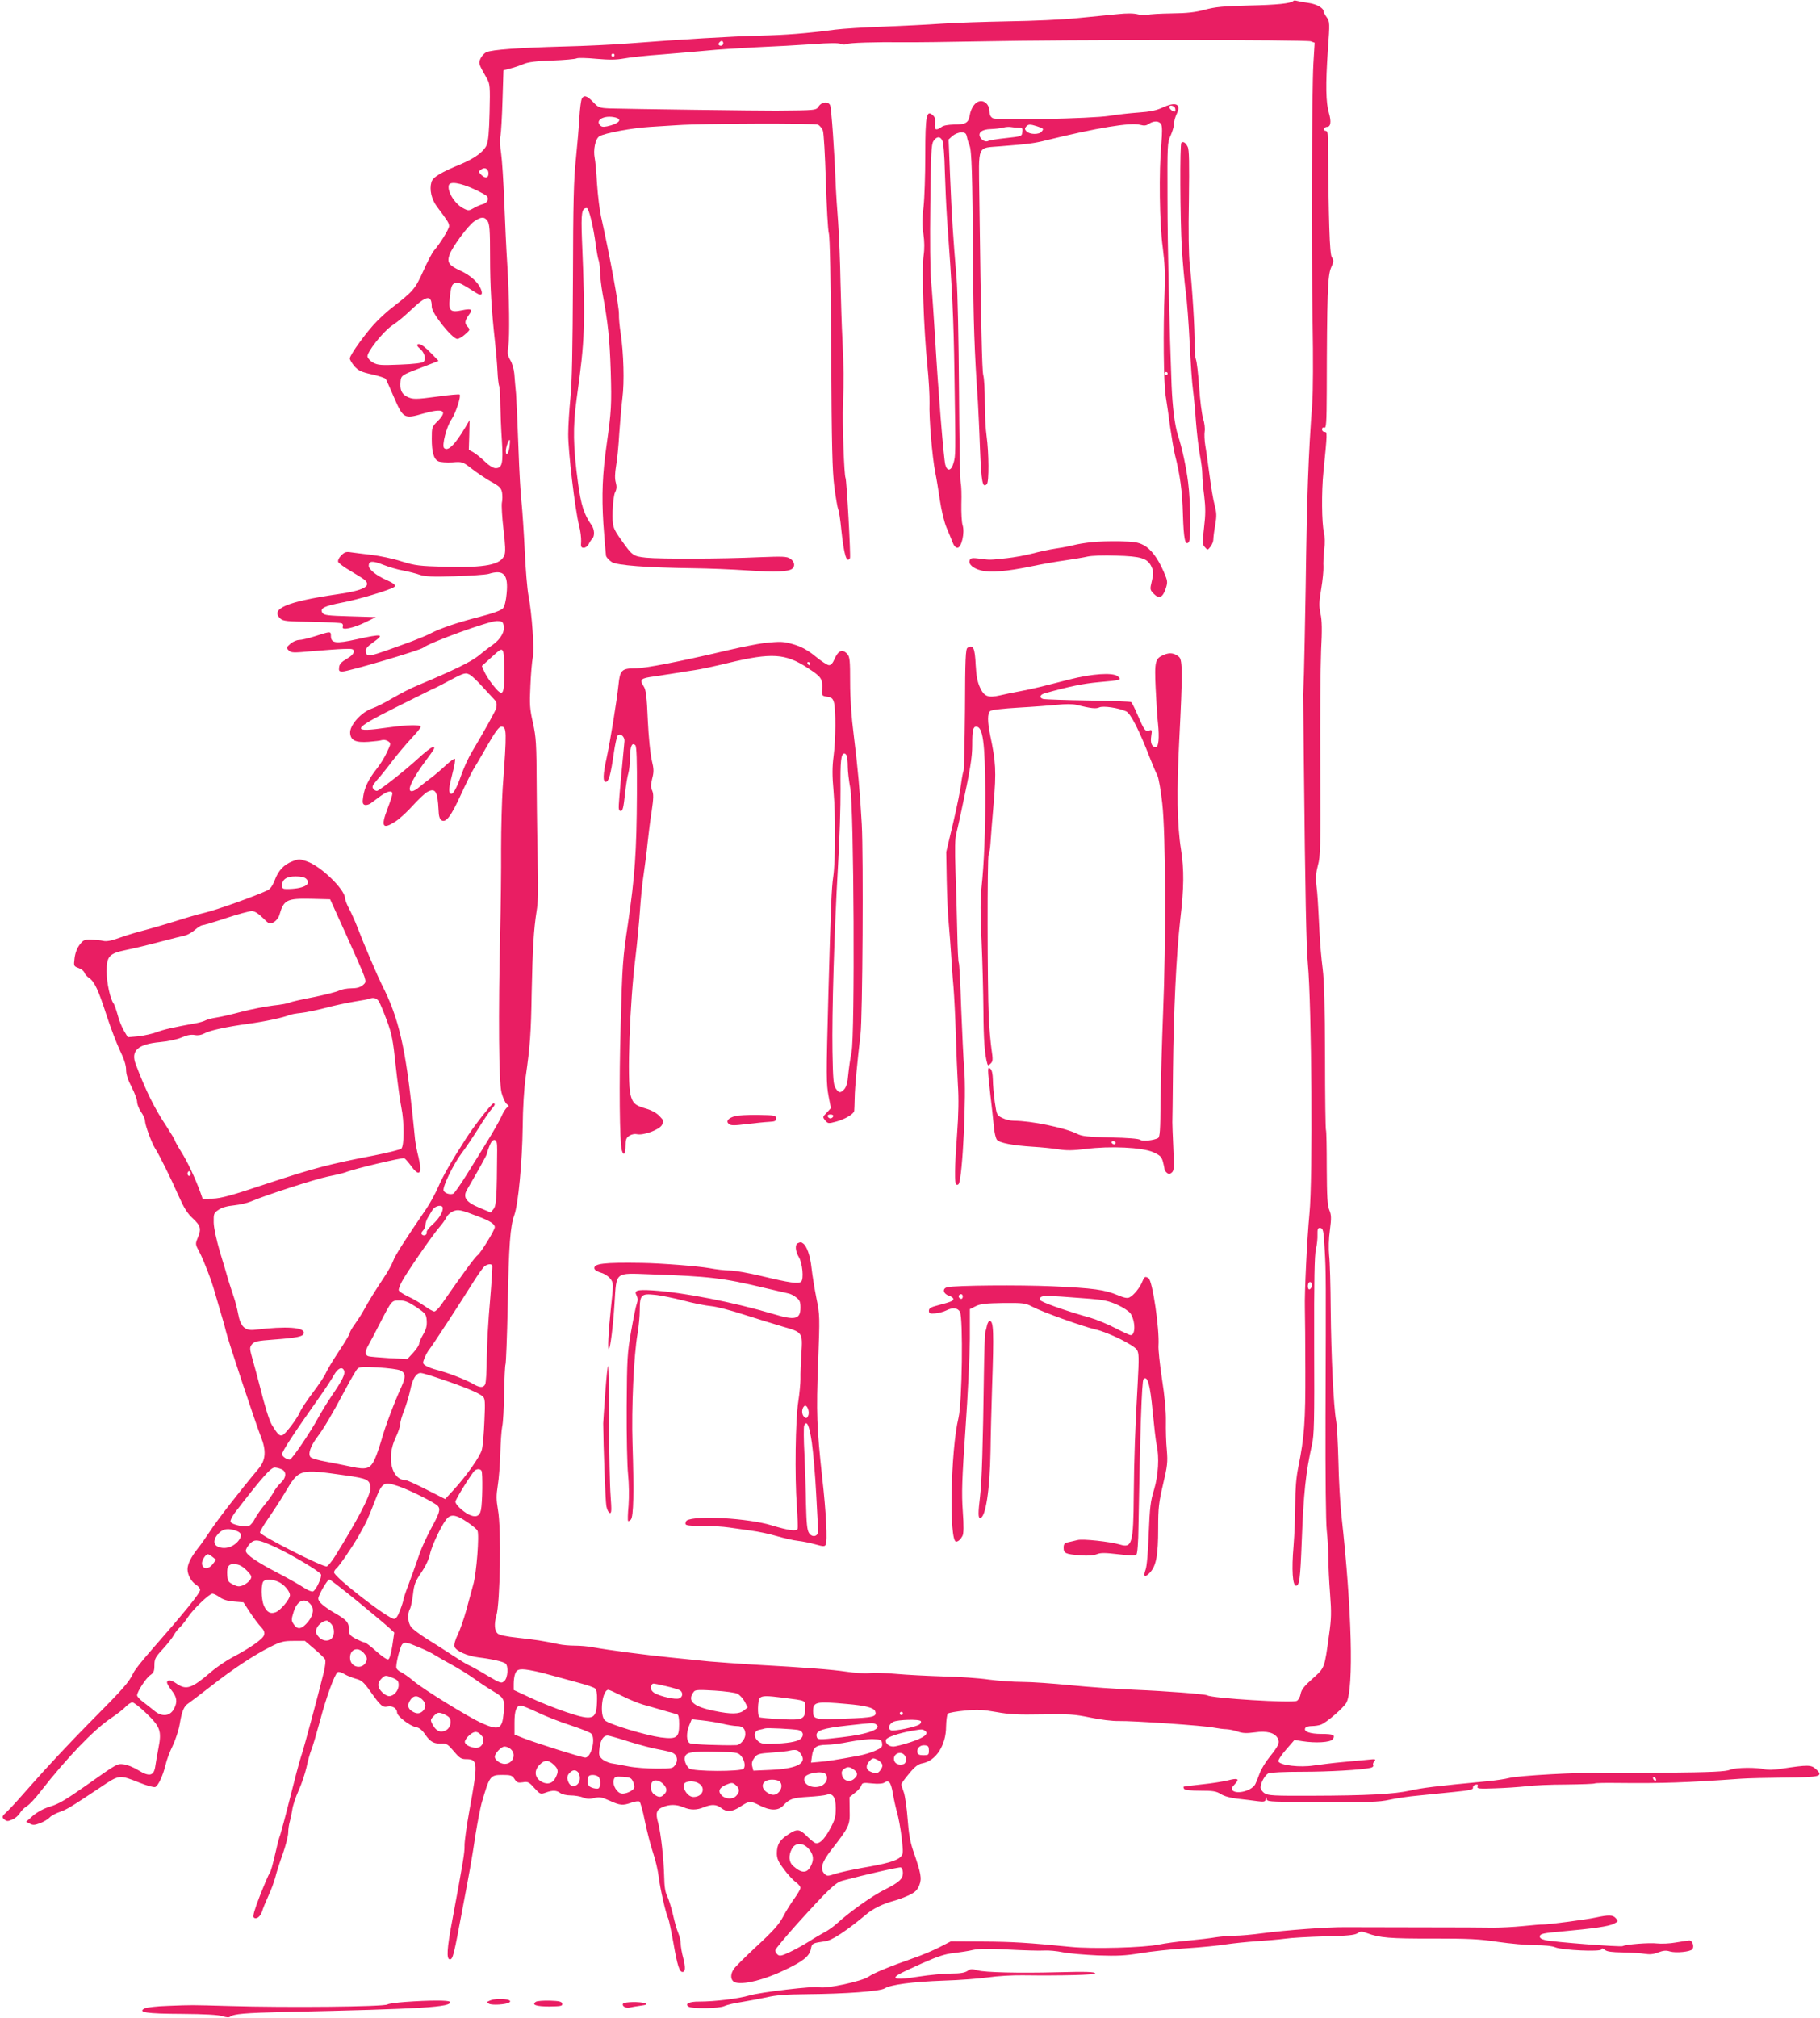 <?xml version="1.0" standalone="no"?>
<!DOCTYPE svg PUBLIC "-//W3C//DTD SVG 20010904//EN"
 "http://www.w3.org/TR/2001/REC-SVG-20010904/DTD/svg10.dtd">
<svg version="1.0" xmlns="http://www.w3.org/2000/svg"
 width="1155pt" height="1280pt" viewBox="0 0 1155 1280"
 preserveAspectRatio="xMidYMid meet">
<g transform="translate(0,1280) scale(0.1,-0.1)"
fill="#e91e63" stroke="none">
<path d="M8208 12794 c-17 -16 -101 -25 -283 -29 -163 -4 -214 -9 -280 -27
-60 -16 -112 -22 -210 -23 -71 -1 -140 -5 -152 -9 -12 -4 -39 -2 -61 3 -26 7
-69 8 -133 1 -52 -5 -166 -16 -254 -25 -88 -9 -284 -18 -435 -20 -151 -3 -342
-9 -425 -15 -82 -6 -249 -14 -370 -19 -121 -4 -258 -13 -305 -19 -182 -24
-312 -34 -475 -38 -174 -4 -509 -24 -830 -49 -99 -8 -288 -17 -420 -20 -286
-8 -452 -20 -488 -36 -14 -6 -31 -25 -38 -41 -13 -31 -13 -31 42 -128 18 -32
20 -50 16 -210 -3 -130 -8 -184 -19 -211 -18 -41 -74 -82 -158 -118 -133 -55
-183 -85 -192 -116 -14 -48 0 -109 35 -156 67 -89 77 -104 77 -123 0 -19 -55
-108 -96 -156 -12 -14 -43 -73 -69 -132 -50 -111 -64 -127 -195 -228 -25 -19
-69 -58 -97 -87 -61 -60 -173 -214 -173 -237 0 -8 13 -30 29 -49 25 -28 43
-37 111 -52 45 -10 84 -23 88 -29 4 -6 27 -58 52 -116 59 -136 65 -139 188
-103 127 36 157 18 87 -51 -34 -34 -35 -38 -35 -109 0 -88 13 -131 43 -144 12
-5 51 -8 87 -6 64 5 66 4 123 -40 32 -25 87 -62 122 -82 55 -30 65 -40 71 -69
3 -19 3 -48 -1 -65 -3 -17 1 -92 10 -168 12 -100 14 -146 6 -165 -23 -61 -120
-80 -372 -74 -169 5 -192 7 -282 35 -53 17 -139 35 -190 41 -50 6 -109 13
-129 16 -30 5 -41 2 -62 -19 -16 -16 -23 -32 -20 -42 4 -8 38 -34 78 -57 39
-23 79 -48 89 -56 47 -41 -4 -68 -172 -92 -322 -47 -429 -93 -361 -155 16 -15
44 -18 199 -20 99 -2 185 -6 191 -10 6 -4 9 -14 5 -22 -9 -24 68 -8 145 30
l65 32 -164 5 c-141 4 -165 7 -175 22 -18 29 10 43 129 66 96 18 293 77 325
97 16 10 3 23 -47 45 -65 29 -113 67 -113 91 0 31 24 33 92 6 35 -14 92 -31
128 -37 36 -7 83 -19 105 -27 32 -11 79 -13 220 -9 99 3 196 10 215 15 97 30
127 -3 115 -125 -4 -46 -13 -81 -23 -93 -11 -13 -63 -32 -152 -55 -137 -35
-243 -71 -309 -105 -20 -11 -72 -32 -116 -49 -287 -105 -287 -105 -293 -65 -3
17 8 30 42 55 80 56 65 59 -102 22 -130 -29 -162 -25 -162 21 0 31 -1 31 -97
0 -43 -14 -90 -25 -105 -25 -15 0 -40 -11 -55 -24 -26 -23 -27 -26 -11 -42 16
-16 28 -16 150 -5 73 6 162 13 198 14 58 2 65 0 65 -17 0 -13 -16 -29 -45 -46
-33 -19 -46 -33 -48 -53 -3 -23 0 -27 22 -27 36 0 491 134 512 151 41 33 415
169 466 169 32 0 39 -4 44 -26 10 -38 -18 -88 -68 -124 -24 -16 -66 -49 -94
-72 -47 -37 -154 -90 -379 -184 -45 -18 -118 -56 -164 -83 -45 -27 -104 -57
-131 -66 -68 -23 -143 -108 -138 -157 4 -46 36 -60 118 -54 36 3 74 7 85 11
11 3 28 0 39 -8 18 -13 17 -15 -9 -70 -14 -32 -44 -79 -65 -105 -51 -65 -77
-118 -85 -175 -6 -38 -4 -48 9 -53 9 -3 26 1 39 10 12 9 40 30 62 46 44 32 75
38 75 15 0 -9 -14 -52 -31 -96 -44 -115 -31 -134 54 -78 26 17 75 63 109 101
35 38 75 76 90 84 51 27 65 5 71 -115 1 -38 7 -57 19 -65 28 -17 60 25 123
163 31 68 67 140 79 160 13 20 53 89 90 154 49 85 73 117 87 117 35 0 36 -24
9 -390 -5 -80 -10 -253 -10 -385 1 -132 -2 -370 -6 -530 -12 -527 -9 -952 9
-1018 9 -32 23 -64 33 -71 15 -12 15 -14 2 -22 -8 -5 -25 -30 -36 -57 -12 -26
-50 -93 -85 -150 -34 -56 -95 -154 -135 -218 -40 -64 -78 -119 -86 -122 -21
-8 -54 3 -61 20 -8 23 62 167 115 238 26 33 72 103 105 155 32 52 69 106 82
121 24 27 29 39 14 39 -11 0 -126 -147 -174 -223 -92 -143 -147 -239 -176
-307 -18 -41 -51 -102 -74 -136 -137 -200 -200 -299 -212 -333 -7 -21 -33 -67
-57 -103 -59 -89 -98 -152 -128 -207 -14 -26 -40 -66 -57 -90 -18 -24 -33 -50
-33 -57 0 -7 -31 -59 -69 -116 -38 -57 -75 -119 -83 -138 -8 -19 -45 -75 -83
-125 -37 -49 -74 -104 -81 -122 -19 -44 -92 -140 -112 -148 -18 -7 -32 8 -67
66 -18 32 -44 115 -80 259 -9 36 -27 102 -40 148 -22 78 -22 83 -6 104 16 18
33 22 142 30 146 11 183 19 187 40 7 38 -110 46 -310 22 -63 -8 -92 19 -107
102 -6 32 -18 79 -27 104 -8 25 -24 72 -34 105 -9 33 -34 116 -55 185 -22 76
-38 148 -39 184 -1 57 1 61 31 81 20 14 54 24 97 28 37 4 86 15 109 25 87 38
405 141 487 158 46 9 96 21 110 26 59 24 365 96 376 90 7 -4 26 -26 43 -49 53
-73 72 -50 47 55 -10 37 -19 88 -22 112 -2 25 -9 86 -14 137 -46 447 -90 637
-196 844 -26 52 -112 251 -159 374 -13 33 -35 82 -49 109 -15 27 -26 57 -26
66 0 56 -154 206 -244 236 -43 15 -51 15 -90 0 -55 -21 -90 -59 -113 -121 -12
-31 -27 -54 -43 -62 -69 -34 -323 -125 -399 -143 -47 -11 -133 -36 -191 -55
-58 -18 -143 -43 -188 -55 -46 -11 -118 -33 -160 -48 -54 -20 -86 -26 -107
-21 -16 4 -51 7 -77 8 -42 1 -50 -2 -73 -33 -16 -21 -28 -52 -32 -85 -6 -50
-5 -51 25 -62 17 -6 34 -19 37 -29 3 -10 17 -25 30 -34 34 -23 59 -75 111
-237 25 -77 63 -176 84 -221 27 -56 40 -95 40 -124 0 -29 11 -64 35 -110 19
-37 35 -79 35 -94 0 -15 11 -44 25 -64 14 -20 25 -45 25 -56 0 -26 43 -143 64
-175 26 -40 100 -189 149 -301 35 -78 55 -111 91 -144 50 -47 55 -66 30 -125
-15 -37 -15 -39 12 -89 28 -54 78 -184 96 -251 6 -22 23 -80 38 -130 15 -49
31 -106 35 -125 10 -48 187 -579 220 -663 36 -89 32 -150 -14 -204 -124 -148
-262 -326 -309 -398 -25 -38 -60 -88 -78 -110 -41 -52 -64 -98 -64 -130 0 -36
24 -79 54 -99 15 -9 26 -23 26 -32 0 -21 -97 -140 -316 -390 -50 -57 -99 -118
-107 -136 -31 -63 -57 -93 -279 -317 -123 -124 -281 -294 -353 -376 -72 -82
-147 -166 -168 -185 -36 -34 -37 -37 -20 -52 16 -13 22 -14 51 -1 18 7 40 26
49 42 9 15 29 35 44 43 15 9 55 51 88 95 165 211 334 388 444 462 40 27 83 60
96 75 14 14 32 26 41 26 9 0 48 -30 86 -67 91 -87 101 -114 80 -220 -8 -43
-18 -97 -21 -121 -9 -59 -38 -65 -108 -22 -29 18 -70 35 -92 37 -42 5 -40 6
-230 -128 -138 -97 -181 -123 -238 -140 -39 -12 -78 -33 -107 -57 l-44 -39 23
-12 c19 -11 31 -10 66 3 23 9 50 25 60 36 10 11 38 26 64 35 46 16 67 29 261
158 118 79 116 79 247 27 44 -18 89 -30 98 -27 19 8 49 72 66 142 6 28 26 82
45 120 18 39 38 99 44 135 14 85 27 116 57 135 13 9 75 56 138 105 140 110
275 199 378 251 69 35 87 39 150 39 l72 0 60 -51 c33 -28 64 -58 68 -66 5 -8
1 -42 -8 -81 -40 -161 -126 -482 -145 -537 -11 -33 -42 -151 -70 -263 -28
-112 -56 -215 -61 -230 -6 -15 -17 -54 -24 -87 -27 -116 -36 -149 -45 -160 -5
-6 -32 -69 -60 -140 -35 -89 -47 -132 -40 -139 16 -16 43 5 54 40 4 16 22 58
38 94 17 36 37 90 45 120 7 30 29 98 48 150 18 52 34 113 34 134 0 22 5 53 10
70 5 17 12 51 16 76 3 24 21 79 40 121 19 41 41 108 50 147 8 40 22 89 30 109
9 21 33 103 55 183 40 153 94 300 113 312 6 4 25 -1 42 -12 16 -10 49 -23 73
-30 36 -9 50 -21 90 -77 68 -96 79 -106 113 -99 30 6 59 -13 59 -39 0 -22 80
-84 117 -91 25 -5 41 -18 63 -50 32 -46 56 -58 106 -55 27 1 38 -6 74 -49 37
-44 47 -50 80 -50 73 0 74 -24 19 -325 -18 -99 -32 -200 -31 -225 1 -42 -8
-96 -78 -473 -34 -179 -38 -247 -15 -247 19 0 25 25 80 320 53 280 56 296 84
480 12 74 29 160 37 190 51 175 54 180 134 180 51 0 60 -3 75 -26 15 -23 22
-25 52 -21 33 6 40 2 74 -36 37 -40 39 -41 72 -29 44 16 69 15 93 -3 10 -8 40
-15 65 -15 26 0 61 -6 79 -13 24 -10 41 -11 70 -4 33 9 46 7 98 -16 68 -31 84
-32 139 -13 22 8 45 11 51 7 6 -3 22 -60 35 -127 14 -66 37 -156 52 -200 15
-43 30 -110 35 -149 9 -75 46 -239 61 -266 4 -9 19 -80 33 -157 24 -140 38
-182 57 -182 19 0 20 28 5 88 -9 33 -16 74 -16 91 0 18 -7 48 -16 69 -9 20
-24 74 -34 119 -11 45 -27 97 -36 115 -12 23 -18 60 -19 123 -3 115 -21 276
-38 340 -18 63 -12 84 29 101 43 18 86 18 131 -1 45 -19 84 -19 130 0 48 20
80 19 110 -5 36 -28 70 -25 123 10 55 36 62 37 124 5 66 -33 115 -33 147 1 39
42 59 49 159 55 52 3 104 9 115 13 39 14 59 -15 59 -85 0 -54 -6 -75 -34 -127
-39 -74 -74 -106 -100 -92 -9 5 -33 25 -53 45 -43 43 -61 44 -117 6 -53 -35
-69 -63 -70 -117 0 -34 8 -53 44 -101 24 -33 58 -70 75 -82 17 -12 31 -29 31
-37 0 -8 -17 -38 -38 -67 -21 -29 -54 -81 -72 -116 -26 -49 -62 -90 -164 -184
-72 -67 -139 -133 -148 -147 -21 -29 -23 -61 -6 -78 32 -32 178 -1 323 68 121
57 162 89 171 136 7 36 9 37 92 49 42 5 133 65 259 170 44 37 105 67 175 86
24 6 66 22 95 35 41 20 54 32 67 64 17 43 12 73 -39 220 -19 55 -28 109 -35
200 -5 69 -16 145 -24 169 -9 24 -16 47 -16 52 0 4 22 35 49 67 38 46 58 61
86 66 85 16 149 115 149 233 1 39 6 76 11 82 6 5 54 14 108 19 81 8 114 6 199
-9 83 -15 138 -18 292 -15 171 3 203 1 305 -20 66 -14 141 -23 180 -22 87 2
542 -29 604 -42 27 -5 63 -10 80 -10 18 -1 50 -7 72 -15 31 -11 55 -12 108 -5
76 11 127 -2 146 -38 14 -27 6 -46 -51 -117 -27 -33 -55 -80 -64 -105 -9 -25
-21 -55 -27 -67 -19 -42 -117 -69 -145 -41 -9 9 -6 18 14 39 33 35 20 41 -45
24 -29 -7 -103 -19 -164 -25 -62 -7 -114 -13 -116 -15 -1 -2 0 -8 4 -14 4 -7
45 -11 102 -11 80 0 101 -3 130 -21 22 -14 62 -25 106 -30 40 -4 95 -11 124
-15 45 -6 52 -4 56 12 4 17 5 17 6 1 1 -16 19 -17 214 -18 448 -3 494 -2 568
14 41 9 121 21 179 26 58 6 160 16 228 23 100 10 122 15 120 27 -2 8 6 17 16
19 14 3 17 0 13 -12 -5 -13 8 -15 111 -11 64 2 153 8 197 13 44 6 158 11 254
11 96 1 178 4 182 7 5 3 71 4 146 3 284 -3 432 2 783 27 41 3 166 6 277 7 227
2 247 8 198 53 -31 29 -50 29 -222 3 -39 -7 -84 -8 -100 -4 -51 14 -186 13
-223 -2 -28 -12 -116 -16 -415 -19 -209 -3 -398 -4 -420 -2 -105 6 -514 -16
-570 -32 -22 -6 -83 -15 -135 -20 -338 -32 -414 -42 -490 -59 -104 -23 -271
-32 -627 -33 -238 -1 -276 1 -298 16 -14 9 -25 26 -25 37 0 28 27 77 49 89 12
6 100 10 213 10 175 0 377 12 436 25 13 3 20 10 17 16 -4 5 -1 17 7 26 12 14
7 15 -47 9 -33 -3 -105 -10 -160 -15 -55 -5 -134 -15 -177 -21 -87 -14 -215 1
-225 26 -3 7 19 41 49 75 l53 61 50 -8 c84 -13 178 -8 192 12 20 27 6 34 -71
34 -74 0 -116 16 -102 38 4 7 22 12 41 12 19 0 45 4 58 9 37 14 145 108 162
140 47 91 34 593 -31 1179 -9 79 -18 237 -20 350 -3 114 -9 232 -15 262 -16
90 -31 406 -34 700 -1 151 -5 307 -10 346 -4 43 -3 105 5 161 10 77 9 96 -4
127 -12 29 -15 84 -16 267 0 127 -2 235 -5 240 -3 4 -6 212 -6 461 -1 329 -5
483 -15 563 -8 61 -17 164 -20 230 -10 198 -12 237 -20 302 -5 46 -2 79 10
124 16 55 17 117 15 622 -2 309 1 642 5 739 7 131 6 192 -4 236 -10 50 -9 74
5 157 9 54 15 117 14 139 -2 23 1 71 5 109 5 41 4 83 -2 110 -14 56 -16 258
-3 384 25 251 25 253 7 253 -9 0 -16 7 -16 16 0 10 6 14 14 11 13 -5 15 28 16
231 1 611 6 735 27 783 18 40 18 47 5 67 -14 21 -20 224 -25 755 0 34 -4 47
-14 47 -8 0 -13 6 -10 13 2 6 10 12 18 12 24 0 29 32 13 87 -20 67 -22 179 -7
401 13 173 12 180 -7 207 -11 15 -20 32 -20 37 0 22 -44 47 -94 54 -30 4 -63
10 -73 13 -11 3 -22 4 -25 0z m111 -256 l24 -9 -8 -132 c-10 -177 -13 -1168
-5 -1647 4 -212 3 -439 -2 -505 -25 -335 -34 -586 -42 -1175 -4 -234 -9 -479
-11 -545 -3 -66 -5 -124 -5 -130 0 -5 2 -219 5 -475 8 -775 15 -1130 25 -1235
24 -259 32 -1370 10 -1585 -15 -156 -32 -503 -29 -600 1 -47 3 -224 3 -395 1
-319 -6 -421 -45 -614 -13 -64 -19 -137 -19 -230 0 -74 -5 -196 -11 -271 -13
-147 -6 -250 16 -250 21 0 27 43 36 280 12 309 25 435 65 615 14 59 16 154 14
630 -1 409 2 574 11 610 7 28 11 69 10 93 -1 31 2 42 13 42 24 0 26 -12 33
-142 8 -137 8 -166 5 -1058 -1 -377 2 -670 8 -720 5 -47 10 -125 10 -174 0
-50 5 -152 11 -228 9 -117 8 -157 -6 -256 -30 -219 -27 -211 -105 -281 -53
-47 -71 -70 -76 -97 -3 -19 -14 -39 -24 -44 -29 -15 -539 16 -569 35 -14 8
-261 27 -455 35 -116 5 -301 18 -411 29 -110 11 -248 21 -306 21 -58 0 -155 7
-214 15 -60 9 -191 18 -290 20 -99 3 -234 10 -299 16 -66 6 -142 9 -170 5 -27
-3 -93 1 -145 9 -95 14 -251 26 -591 45 -96 6 -222 15 -280 20 -58 6 -168 17
-245 25 -143 14 -397 47 -494 65 -30 6 -81 10 -113 10 -33 0 -78 4 -101 9 -91
20 -157 30 -262 41 -73 8 -116 17 -127 27 -20 18 -23 61 -8 113 24 81 32 556
10 672 -11 65 -11 91 -1 155 7 43 14 134 16 203 2 69 7 145 12 170 6 25 11
122 12 215 2 94 6 174 9 180 3 5 10 174 14 375 7 384 16 501 42 572 25 69 50
337 53 556 1 123 9 250 19 320 28 197 34 278 38 532 6 283 13 402 31 518 10
57 12 140 8 275 -2 105 -6 334 -7 507 -1 286 -4 324 -24 415 -20 87 -22 117
-16 235 3 74 10 154 15 178 11 50 -5 277 -27 392 -8 41 -19 172 -24 290 -6
118 -15 253 -20 300 -6 47 -15 204 -20 350 -5 146 -12 299 -15 340 -4 41 -9
98 -11 127 -2 28 -13 67 -25 87 -18 31 -20 45 -13 89 9 65 6 312 -7 522 -6 88
-14 266 -19 395 -5 129 -14 268 -20 308 -7 41 -9 90 -4 110 4 21 10 122 13
226 l6 190 45 12 c25 6 62 19 83 28 28 12 80 19 180 22 78 3 148 9 157 14 8 4
64 3 124 -3 82 -7 126 -7 175 2 36 7 147 19 246 26 99 8 225 19 280 24 55 6
195 15 310 21 116 5 279 14 364 20 101 8 162 8 176 2 12 -6 28 -6 36 -2 15 9
182 14 369 12 63 -1 288 2 500 6 516 11 2049 11 2079 0z m-3729 -13 c0 -8 -7
-15 -15 -15 -16 0 -20 12 -8 23 11 12 23 8 23 -8z m-690 -75 c0 -5 -4 -10 -10
-10 -5 0 -10 5 -10 10 0 6 5 10 10 10 6 0 10 -4 10 -10z m-800 -751 c0 -29
-20 -33 -44 -10 -21 22 -21 22 -2 36 23 17 46 4 46 -26z m-91 -99 c39 -18 76
-38 81 -45 16 -19 1 -44 -29 -51 -14 -4 -40 -15 -56 -25 -28 -16 -33 -17 -62
-2 -53 25 -105 105 -95 147 6 27 71 17 161 -24z m85 -202 c13 -19 16 -58 16
-223 0 -194 9 -344 32 -550 6 -55 13 -136 15 -180 2 -44 7 -87 11 -95 3 -8 7
-60 7 -115 1 -55 5 -159 10 -231 9 -145 2 -174 -40 -174 -15 0 -41 16 -67 41
-24 23 -56 49 -73 59 l-30 17 3 94 2 94 -27 -46 c-67 -112 -111 -155 -135
-131 -15 15 16 137 47 181 27 40 62 147 52 158 -4 3 -64 -2 -134 -12 -149 -20
-164 -20 -203 0 -32 17 -43 44 -38 96 3 36 9 40 113 80 33 12 75 29 94 36 l34
14 -44 45 c-50 51 -75 68 -90 59 -5 -4 1 -15 15 -26 29 -23 42 -67 24 -84 -8
-8 -63 -15 -149 -18 -119 -5 -140 -4 -170 12 -19 10 -35 28 -37 39 -4 27 94
152 151 193 57 40 72 53 145 121 82 75 112 76 112 1 0 -40 130 -203 162 -203
10 0 32 13 50 29 32 29 33 29 14 50 -20 22 -17 37 16 83 18 26 5 31 -48 20
-76 -16 -88 -5 -80 74 8 79 13 92 37 99 18 6 33 -1 134 -65 31 -19 41 -8 26
28 -18 43 -69 88 -134 117 -68 32 -81 50 -65 97 16 49 118 187 158 214 43 30
65 30 84 2z m139 -1436 c-6 -42 -23 -59 -23 -23 0 23 19 76 25 70 2 -3 1 -23
-2 -47z m-39 -1298 c3 -9 6 -69 6 -134 0 -144 -9 -154 -71 -77 -23 29 -48 68
-56 87 l-15 35 57 52 c63 58 70 61 79 37z m-208 -147 c11 -7 47 -41 79 -77 33
-36 65 -71 72 -78 14 -14 17 -27 13 -52 -2 -14 -75 -146 -157 -283 -20 -33
-48 -95 -64 -139 -31 -90 -55 -132 -69 -123 -15 9 -12 39 12 131 12 46 19 87
15 90 -4 4 -30 -15 -59 -42 -29 -27 -71 -63 -93 -79 -22 -16 -55 -42 -73 -57
-36 -31 -62 -36 -62 -13 0 25 39 94 95 170 68 92 69 95 51 95 -8 0 -51 -33
-95 -74 -77 -71 -232 -193 -257 -203 -6 -2 -17 3 -24 12 -11 13 -7 22 24 58
21 23 65 78 98 122 34 44 88 108 120 142 32 34 58 66 58 72 0 15 -84 13 -205
-4 -242 -35 -235 -14 40 124 116 58 222 111 235 117 14 5 65 31 113 57 96 51
102 52 133 34z m-1042 -1293 c36 -35 -20 -64 -125 -64 -23 0 -29 4 -29 22 0
39 28 58 86 58 34 0 58 -5 68 -16z m253 -354 c56 -124 108 -242 115 -264 11
-36 10 -40 -11 -57 -16 -13 -39 -19 -73 -19 -27 0 -62 -7 -78 -15 -16 -8 -88
-26 -161 -41 -73 -14 -141 -29 -150 -34 -9 -5 -56 -14 -105 -19 -49 -6 -138
-23 -199 -39 -60 -16 -132 -33 -160 -37 -27 -4 -59 -12 -70 -18 -11 -6 -38
-14 -60 -18 -149 -27 -206 -40 -250 -57 -27 -10 -80 -22 -117 -26 l-67 -6 -25
42 c-14 24 -32 69 -40 102 -9 32 -20 63 -25 70 -21 25 -45 135 -44 204 0 97
15 113 126 136 45 9 141 32 212 51 72 19 143 37 159 40 17 4 45 20 63 36 19
16 39 29 46 29 7 0 75 20 150 45 76 25 150 45 165 45 17 0 40 -14 69 -42 42
-42 44 -42 71 -28 15 9 31 29 35 45 28 97 46 106 202 103 l120 -3 102 -225z
m207 -422 c8 -13 31 -68 51 -122 32 -87 39 -124 56 -285 11 -102 27 -222 36
-266 19 -90 19 -243 0 -262 -7 -6 -84 -26 -172 -43 -282 -54 -384 -81 -675
-177 -232 -78 -297 -95 -349 -97 l-65 -1 -14 40 c-34 93 -84 199 -122 258 -22
35 -40 68 -40 72 0 4 -24 44 -53 89 -77 115 -132 227 -195 393 -34 87 12 129
154 142 54 5 109 17 138 30 34 15 59 19 82 15 21 -4 42 0 61 10 33 19 141 42
278 61 99 13 222 39 260 55 11 5 45 11 76 14 30 3 100 18 155 32 54 15 137 32
183 40 46 7 88 15 95 18 25 10 46 5 60 -16z m751 -946 c-2 -299 -5 -350 -23
-372 l-18 -22 -69 29 c-88 36 -110 67 -81 116 71 122 126 221 126 228 0 5 7
27 16 49 11 28 22 40 33 38 13 -3 16 -16 16 -66z m-1945 -147 c0 -8 -4 -15
-10 -15 -5 0 -10 7 -10 15 0 8 5 15 10 15 6 0 10 -7 10 -15z m1600 -220 c0
-28 -28 -71 -67 -105 -21 -19 -37 -39 -35 -46 4 -17 -17 -29 -30 -16 -6 6 -4
15 6 25 9 9 16 25 16 37 0 11 7 32 15 45 8 14 22 36 30 50 18 28 65 35 65 10z
m224 -52 c75 -28 106 -48 106 -68 0 -19 -89 -163 -109 -178 -16 -10 -101 -127
-228 -310 -18 -26 -39 -47 -47 -47 -7 0 -36 16 -62 35 -27 19 -75 47 -106 61
-32 15 -58 33 -58 41 0 7 9 31 20 52 26 51 195 296 237 344 19 21 39 50 46 64
6 14 25 31 41 38 33 14 49 11 160 -32z m90 -311 c2 -4 -4 -104 -14 -222 -11
-118 -20 -282 -21 -365 0 -82 -5 -157 -10 -167 -13 -24 -34 -23 -83 6 -46 26
-158 69 -226 86 -25 6 -55 18 -68 26 -21 14 -21 16 -7 51 9 21 22 44 30 53 15
17 197 296 282 432 30 48 62 92 71 97 21 13 39 14 46 3z m5200 -135 c-3 -9
-10 -17 -15 -17 -11 0 -12 34 -2 44 11 11 24 -9 17 -27z m-5682 -129 c59 -41
63 -45 66 -86 2 -32 -3 -54 -22 -87 -14 -24 -26 -51 -26 -59 0 -9 -17 -35 -37
-57 l-38 -41 -115 6 c-63 4 -123 9 -132 12 -23 7 -23 31 2 74 11 19 43 80 71
135 76 147 74 145 124 145 34 0 57 -9 107 -42z m-102 -402 c35 -16 36 -40 7
-105 -44 -96 -104 -255 -125 -332 -12 -41 -30 -96 -42 -122 -29 -65 -52 -73
-150 -52 -41 9 -113 23 -160 32 -47 8 -91 21 -98 28 -20 18 -2 71 42 129 41
55 87 131 177 300 35 66 70 126 78 133 12 12 36 13 130 8 64 -4 127 -12 141
-19z m-356 -2 c8 -21 -12 -61 -79 -159 -30 -44 -68 -107 -86 -140 -45 -84
-167 -265 -180 -265 -20 0 -49 21 -49 34 0 19 72 129 246 375 33 47 71 105 84
129 24 43 53 55 64 26z m616 -53 c141 -47 239 -88 263 -109 15 -14 17 -30 11
-156 -3 -78 -10 -160 -16 -182 -10 -43 -99 -169 -185 -262 l-48 -52 -118 60
c-65 33 -124 60 -132 60 -90 0 -124 143 -65 268 17 35 30 75 30 89 0 13 11 52
25 86 13 34 31 93 39 130 14 70 37 107 66 107 9 0 67 -17 130 -39z m-1016
-571 c36 -13 35 -53 -3 -88 -16 -15 -36 -41 -44 -57 -8 -17 -34 -53 -57 -80
-23 -28 -50 -67 -61 -87 -10 -21 -27 -42 -37 -47 -23 -12 -111 6 -119 25 -3 8
10 34 28 58 166 216 227 286 252 286 9 0 27 -4 41 -10z m1272 -11 c8 -14 6
-204 -4 -249 -9 -41 -35 -49 -79 -27 -38 20 -83 63 -83 80 0 15 108 188 124
199 16 11 34 10 42 -3z m-862 -29 c141 -20 156 -28 156 -84 0 -44 -82 -201
-224 -429 -20 -32 -43 -60 -52 -64 -21 -8 -423 196 -424 215 0 8 24 48 53 90
30 43 77 115 105 162 91 153 89 152 386 110z m336 -69 c71 -24 232 -105 249
-125 18 -21 10 -46 -45 -146 -25 -47 -56 -114 -69 -150 -34 -98 -45 -128 -76
-212 -16 -42 -29 -82 -29 -87 0 -6 -9 -35 -21 -66 -14 -38 -26 -55 -38 -55
-38 0 -381 266 -381 295 0 7 6 18 14 24 20 17 104 140 143 209 47 82 58 106
99 212 50 129 57 134 154 101z m438 -229 c29 -19 57 -43 62 -52 13 -24 -6
-270 -26 -340 -8 -30 -28 -103 -44 -162 -16 -58 -41 -130 -55 -158 -16 -33
-24 -61 -21 -75 7 -28 81 -61 156 -70 77 -9 153 -26 168 -38 20 -16 15 -91 -7
-111 -19 -17 -23 -16 -113 37 -51 31 -102 59 -113 63 -11 4 -58 33 -105 64
-47 31 -120 78 -163 104 -42 27 -86 60 -97 73 -22 28 -26 83 -9 115 7 12 15
54 20 94 7 62 14 81 52 137 28 41 49 85 56 119 14 62 84 205 113 230 26 23 59
16 126 -30z m-1469 -53 c35 -12 39 -33 13 -65 -35 -42 -91 -56 -133 -34 -27
15 -24 49 8 82 29 30 60 35 112 17z m249 -104 c103 -48 283 -155 289 -173 7
-18 -32 -101 -51 -108 -8 -3 -34 8 -58 24 -24 16 -92 55 -153 87 -147 76 -215
123 -215 147 0 10 12 30 26 45 31 31 52 28 162 -22z m-398 -63 l21 -17 -21
-28 c-27 -34 -63 -33 -68 1 -3 22 22 62 38 62 4 0 18 -8 30 -18z m218 -87 c31
-33 32 -38 19 -58 -8 -12 -28 -27 -44 -34 -25 -10 -36 -9 -64 5 -30 15 -34 22
-37 60 -4 57 11 76 58 68 23 -3 46 -18 68 -41z m196 -69 c37 -15 76 -60 76
-86 0 -25 -60 -97 -91 -108 -34 -13 -57 1 -75 44 -17 41 -18 136 -2 152 16 16
51 15 92 -2z m508 -127 c95 -78 186 -154 201 -169 l29 -27 -12 -82 c-8 -51
-18 -85 -26 -88 -8 -3 -41 20 -76 51 -34 31 -67 56 -73 56 -7 0 -32 11 -56 23
-39 21 -44 28 -44 59 -1 45 -14 61 -89 104 -73 43 -106 72 -106 93 0 21 58
121 70 121 5 0 87 -64 182 -141z m-879 29 c22 -16 52 -25 92 -28 l60 -5 41
-63 c23 -35 54 -76 69 -92 20 -21 26 -35 21 -52 -6 -25 -87 -82 -201 -142 -38
-20 -99 -61 -135 -92 -125 -107 -158 -118 -222 -73 -31 22 -58 25 -58 5 0 -7
14 -30 30 -51 33 -42 37 -72 15 -114 -25 -50 -78 -55 -127 -13 -18 15 -50 40
-70 55 -21 16 -38 34 -38 42 0 23 58 112 85 129 20 14 25 25 25 61 0 41 5 51
54 104 30 33 61 72 69 88 8 15 25 37 37 48 12 11 36 40 52 65 34 52 136 149
156 150 8 0 28 -10 45 -22z m584 -54 c19 -29 6 -75 -34 -116 -33 -35 -58 -35
-79 -2 -16 24 -16 29 0 80 24 76 76 93 113 38z m123 -114 c24 -24 26 -73 4
-95 -23 -22 -63 -15 -86 16 -16 21 -17 30 -7 51 10 23 39 45 62 47 4 1 16 -8
27 -19z m560 -151 c41 -17 86 -39 100 -49 14 -9 61 -36 105 -60 44 -24 109
-64 145 -90 36 -26 91 -62 123 -81 66 -39 73 -53 63 -141 -10 -99 -31 -107
-140 -59 -87 40 -368 213 -432 267 -28 24 -63 48 -77 55 -14 6 -28 18 -31 26
-7 17 21 132 36 151 15 17 25 16 108 -19z m-347 -41 c17 -22 18 -32 10 -51
-23 -50 -96 -36 -101 19 -6 63 53 83 91 32z m1073 -108 c27 -5 90 -21 139 -35
50 -14 123 -34 164 -45 41 -11 80 -25 87 -31 9 -7 14 -31 13 -68 -2 -133 -21
-141 -197 -82 -70 24 -173 65 -229 92 l-103 48 0 40 c0 22 4 51 10 65 11 29
34 33 116 16z m-892 -45 c30 -13 36 -20 36 -45 0 -35 -31 -70 -60 -70 -12 0
-32 11 -45 25 -30 29 -32 58 -5 85 24 24 27 24 74 5z m1729 -51 c40 -9 80 -21
90 -26 23 -12 22 -45 -4 -53 -23 -8 -110 11 -151 32 -26 13 -37 41 -21 56 8 9
3 10 86 -9z m-275 -63 c43 -22 103 -46 133 -55 30 -8 88 -25 129 -37 41 -12
81 -23 88 -25 8 -2 12 -24 12 -62 0 -86 -15 -97 -117 -84 -98 14 -327 83 -354
108 -36 33 -18 194 22 194 5 0 45 -18 87 -39z m732 14 c15 -8 35 -30 46 -50
l19 -37 -24 -19 c-29 -24 -82 -25 -187 -3 -138 28 -176 65 -130 123 8 11 34
12 131 6 66 -4 131 -13 145 -20z m-2002 -35 c26 -24 28 -52 6 -74 -20 -20 -43
-20 -72 0 -26 18 -28 41 -6 72 19 27 44 28 72 2z m2289 10 c154 -20 143 -15
143 -65 0 -73 -13 -79 -158 -71 -69 3 -129 9 -133 12 -13 8 -11 108 3 122 15
15 43 15 145 2z m408 -40 c117 -10 171 -24 179 -46 13 -35 -10 -41 -191 -47
-194 -7 -203 -5 -203 47 0 60 19 64 215 46z m-1962 -54 c50 -24 144 -61 207
-81 63 -21 122 -44 131 -52 32 -28 2 -153 -37 -153 -21 0 -322 95 -394 124
l-55 22 0 76 c0 76 12 108 41 108 8 0 56 -20 107 -44z m-563 -31 c20 -24 8
-69 -22 -83 -34 -16 -61 -4 -83 38 -15 29 -14 31 9 55 21 21 28 23 55 14 16
-6 35 -17 41 -24z m2880 25 c0 -5 -4 -10 -10 -10 -5 0 -10 5 -10 10 0 6 5 10
10 10 6 0 10 -4 10 -10z m-1146 -65 c33 -8 75 -15 92 -15 37 0 54 -16 54 -52
0 -31 -31 -68 -57 -69 -84 -3 -281 4 -295 12 -23 12 -24 66 -3 116 l15 36 66
-7 c37 -4 94 -13 128 -21z m1260 16 c3 -5 0 -14 -8 -20 -19 -16 -160 -45 -181
-38 -23 9 -15 39 15 54 28 14 166 18 174 4z m-285 -20 c44 -28 -49 -63 -217
-82 -150 -18 -156 -18 -160 9 -5 33 39 48 193 65 163 18 167 19 184 8z m-493
-36 c32 -7 39 -36 14 -57 -22 -18 -85 -28 -186 -31 -48 -2 -66 2 -83 17 -31
28 -28 64 7 72 15 3 32 7 37 9 12 5 180 -4 211 -10z m804 -5 c28 -18 -4 -43
-91 -72 -46 -15 -96 -28 -110 -28 -30 0 -54 23 -46 44 6 16 85 42 165 56 66
11 65 11 82 0z m-2811 -34 c20 -23 5 -65 -24 -72 -34 -8 -85 14 -85 36 0 10
14 30 31 44 32 27 51 25 78 -8z m933 -35 c68 -21 154 -44 192 -50 38 -7 77
-16 87 -22 27 -14 33 -47 15 -74 -16 -24 -21 -25 -120 -25 -57 0 -137 6 -177
14 -41 8 -90 17 -110 20 -19 4 -46 16 -58 27 -20 19 -22 27 -16 73 7 49 25 76
51 76 7 0 68 -17 136 -39z m1606 -12 c3 -22 -4 -28 -45 -46 -26 -12 -75 -26
-108 -32 -142 -26 -193 -34 -244 -38 l-54 -5 6 43 c7 54 27 69 91 70 28 0 94
8 146 19 52 10 120 18 150 17 51 -2 55 -4 58 -28z m297 -44 c0 -28 -3 -30 -35
-30 -25 0 -36 5 -38 18 -5 27 18 48 47 45 22 -2 26 -8 26 -33z m-2653 8 c37
-34 12 -93 -39 -93 -28 0 -63 25 -63 45 0 22 41 65 62 65 12 0 30 -7 40 -17z
m1824 -11 c6 -4 16 -17 23 -30 27 -52 -41 -83 -196 -90 l-112 -5 -7 27 c-5 20
-1 35 13 54 18 25 28 28 114 34 52 4 101 9 109 12 25 6 44 6 56 -2z m-367 -27
c24 -25 34 -65 21 -85 -13 -20 -322 -19 -346 1 -21 18 -35 55 -27 75 10 28 45
34 190 31 128 -2 145 -4 162 -22z m1039 3 c18 -18 15 -55 -5 -60 -29 -7 -52 2
-58 23 -12 38 35 65 63 37z m-138 -68 c0 -19 -25 -50 -40 -50 -5 0 -20 4 -34
10 -32 12 -34 42 -6 70 19 19 22 19 50 5 17 -9 30 -24 30 -35z m-2086 5 c30
-27 32 -44 11 -84 -18 -35 -49 -44 -85 -26 -47 24 -54 72 -15 110 31 32 55 32
89 0z m1904 -31 c27 -19 28 -36 2 -59 -27 -24 -68 -13 -76 22 -5 19 -2 30 11
40 24 17 36 16 63 -3z m-1750 -16 c7 -7 12 -24 12 -38 0 -48 -49 -69 -70 -31
-14 27 -13 47 6 65 19 19 36 20 52 4z m1572 -13 c19 -23 4 -61 -29 -75 -55
-22 -121 11 -105 53 11 29 114 46 134 22z m-1442 -17 c16 -16 15 -67 -1 -74
-8 -3 -26 0 -40 5 -21 8 -27 17 -27 39 0 16 3 32 7 35 11 11 48 8 61 -5z m219
-30 c7 -14 11 -33 7 -41 -7 -18 -56 -40 -80 -35 -29 5 -57 53 -50 83 6 24 10
26 59 23 45 -3 54 -7 64 -30z m6493 11 c0 -6 -4 -7 -10 -4 -5 3 -10 11 -10 16
0 6 5 7 10 4 6 -3 10 -11 10 -16z m-6297 -31 c21 -25 22 -42 1 -62 -19 -20
-34 -20 -62 0 -24 17 -30 62 -10 82 15 15 48 6 71 -20z m735 20 c32 -32 -10
-97 -54 -82 -75 27 -70 94 6 94 20 0 41 -5 48 -12z m-510 -14 c43 -30 19 -84
-37 -84 -44 0 -84 79 -48 93 25 11 63 7 85 -9z m1228 -59 c6 -39 19 -94 27
-123 9 -30 22 -101 29 -158 11 -100 11 -106 -8 -125 -24 -24 -90 -43 -244 -69
-63 -11 -139 -28 -168 -37 -48 -16 -54 -16 -69 -1 -31 31 -18 75 44 154 112
144 118 155 115 250 l-1 83 34 27 c19 14 37 35 41 46 5 18 12 20 68 14 35 -4
67 -2 76 4 31 21 43 6 56 -65z m-994 48 c22 -20 23 -41 1 -65 -21 -24 -68 -23
-93 2 -25 25 -16 48 24 66 40 17 46 17 68 -3z m462 -404 c29 -35 33 -67 11
-108 -24 -47 -59 -46 -112 2 -27 24 -30 65 -8 107 22 43 73 42 109 -1z m596
-150 c0 -39 -24 -61 -118 -108 -78 -39 -220 -140 -299 -212 -22 -20 -59 -47
-82 -58 -22 -12 -67 -38 -99 -59 -32 -20 -86 -50 -120 -66 -51 -24 -64 -27
-77 -16 -8 7 -15 19 -15 27 0 8 62 82 137 166 200 221 245 264 289 276 138 37
361 88 371 84 7 -3 13 -18 13 -34z"/>
<path d="M3692 12173 c-5 -10 -12 -63 -15 -118 -3 -55 -13 -172 -22 -260 -14
-129 -18 -278 -19 -775 -2 -430 -6 -654 -16 -745 -7 -71 -14 -175 -14 -230 -1
-106 43 -477 69 -580 9 -33 14 -78 13 -100 -3 -34 0 -40 17 -40 11 0 25 11 31
23 6 13 17 29 23 35 16 16 14 59 -4 84 -49 70 -68 129 -87 272 -31 227 -33
353 -9 527 54 388 57 466 34 1021 -6 164 -1 193 31 193 13 0 42 -118 57 -234
6 -43 14 -88 19 -100 4 -12 8 -45 8 -74 1 -28 8 -89 16 -134 35 -189 45 -284
52 -494 6 -213 4 -251 -26 -464 -27 -188 -32 -319 -21 -501 7 -101 15 -193 17
-205 3 -11 20 -29 37 -40 36 -21 221 -35 517 -39 91 -1 246 -7 345 -14 179
-12 259 -8 283 11 20 17 14 46 -13 64 -22 14 -46 15 -197 9 -241 -11 -628 -12
-718 -3 -82 9 -87 13 -155 109 -57 80 -59 88 -57 188 2 54 8 104 16 119 10 19
11 35 4 61 -7 24 -6 57 2 106 7 38 16 131 20 205 5 74 14 176 20 225 13 100 8
283 -11 410 -7 44 -12 99 -11 122 1 49 -56 361 -114 621 -9 41 -20 133 -25
205 -4 73 -11 147 -15 165 -10 52 4 120 29 137 32 20 206 53 322 60 55 3 134
9 175 11 155 11 873 13 892 3 10 -6 24 -22 30 -37 6 -15 14 -157 19 -320 5
-161 13 -311 19 -332 7 -25 12 -301 15 -762 3 -593 7 -745 20 -848 9 -68 20
-131 24 -140 5 -8 14 -67 20 -130 17 -161 34 -216 55 -181 6 9 -21 497 -28
509 -9 15 -21 345 -16 467 5 154 5 234 -4 415 -4 74 -9 236 -12 360 -2 124 -9
295 -15 380 -7 85 -13 187 -15 225 -8 223 -28 502 -36 518 -13 25 -53 21 -72
-7 -17 -26 -13 -26 -271 -28 -88 -1 -967 11 -1053 14 -69 3 -74 5 -108 41 -39
41 -59 46 -72 20z m216 -119 c38 -11 25 -32 -30 -49 -38 -11 -55 -12 -65 -4
-43 36 22 72 95 53z"/>
<path d="M6181 12133 c-12 -14 -24 -43 -27 -65 -8 -48 -26 -58 -101 -58 -35
-1 -66 -6 -77 -15 -35 -26 -49 -19 -43 20 4 24 1 40 -9 50 -44 44 -52 7 -52
-250 0 -126 -5 -274 -11 -328 -9 -72 -10 -116 -1 -170 7 -50 8 -94 1 -142 -12
-85 1 -459 24 -690 9 -88 15 -196 14 -240 -4 -97 17 -344 36 -440 8 -38 21
-119 30 -180 9 -61 27 -136 41 -170 14 -33 32 -76 39 -95 8 -22 20 -35 31 -35
26 0 48 96 33 143 -6 18 -9 79 -8 135 2 56 0 116 -4 133 -5 17 -9 285 -11 595
-2 310 -9 625 -15 699 -22 259 -31 397 -41 640 l-10 245 25 23 c15 12 39 22
55 22 24 0 31 -5 36 -27 3 -16 10 -39 16 -53 15 -33 19 -184 23 -725 2 -392 9
-590 31 -905 2 -41 9 -173 13 -293 9 -218 16 -256 44 -228 14 14 13 198 -2
306 -6 39 -11 133 -11 210 0 77 -4 156 -10 175 -8 32 -14 304 -25 1137 -4 332
-17 302 135 315 177 14 215 19 290 38 320 79 537 115 596 98 26 -7 39 -5 56 7
30 20 65 19 77 -4 7 -12 7 -54 1 -122 -16 -177 -12 -508 9 -659 13 -102 16
-170 12 -275 -10 -247 -7 -585 7 -670 7 -44 20 -132 28 -195 9 -63 22 -140 29
-170 34 -132 48 -235 52 -385 5 -156 14 -198 37 -175 15 15 12 256 -4 380 -12
96 -38 217 -65 300 -20 63 -34 175 -40 315 -13 335 -26 878 -26 1190 -1 336
-1 352 20 395 11 25 21 57 21 72 0 15 7 43 16 62 33 67 -3 84 -92 42 -37 -17
-77 -25 -150 -30 -54 -4 -137 -13 -184 -21 -114 -18 -711 -30 -739 -15 -14 7
-21 21 -21 38 0 67 -61 95 -99 45z m1276 -18 c3 -9 3 -19 -1 -22 -7 -7 -36 16
-36 28 0 15 30 10 37 -6z m-876 -116 c44 -15 44 -16 29 -34 -16 -20 -74 -19
-95 1 -12 12 -13 19 -4 30 14 17 26 17 70 3z m-118 -9 c25 0 28 -3 25 -27 -3
-28 -4 -28 -104 -39 -56 -6 -106 -14 -112 -18 -15 -9 -41 3 -52 24 -15 29 13
50 68 51 26 1 61 5 77 9 17 5 39 6 50 4 11 -2 33 -4 48 -4z m-483 -81 c7 -12
14 -95 16 -192 3 -95 9 -230 14 -302 33 -450 42 -632 47 -985 8 -527 8 -519
-6 -568 -14 -50 -40 -55 -52 -10 -10 37 -46 478 -64 793 -9 143 -20 310 -26
370 -6 62 -8 274 -5 488 4 326 6 381 20 402 20 30 42 32 56 4z m1430 -1479 c0
-5 -4 -10 -10 -10 -5 0 -10 5 -10 10 0 6 5 10 10 10 6 0 10 -4 10 -10z"/>
<path d="M7497 11894 c-10 -11 -8 -475 3 -669 6 -93 17 -217 25 -275 8 -58 19
-206 25 -330 6 -124 15 -256 21 -295 5 -38 14 -131 19 -205 6 -74 17 -168 25
-209 8 -40 15 -93 15 -118 0 -24 5 -87 12 -139 9 -74 9 -119 -1 -201 -11 -97
-11 -107 6 -125 17 -19 17 -19 35 4 10 13 18 33 18 45 0 13 5 54 12 92 10 58
9 78 -4 128 -9 32 -23 117 -32 188 -10 72 -21 156 -27 188 -5 31 -7 72 -4 90
3 18 -1 54 -10 82 -8 28 -20 118 -25 200 -6 83 -15 162 -21 176 -5 14 -9 57
-8 95 3 80 -16 378 -31 508 -6 55 -9 211 -5 405 3 240 2 322 -8 340 -13 26
-29 36 -40 25z"/>
<path d="M6925 9360 c-38 -4 -88 -12 -110 -18 -22 -6 -74 -16 -115 -22 -41 -6
-109 -21 -150 -32 -41 -11 -113 -24 -160 -29 -111 -12 -106 -12 -172 -3 -49 6
-59 4 -64 -10 -10 -25 21 -52 72 -65 59 -15 166 -6 319 26 66 14 163 31 215
38 52 8 116 18 141 24 25 6 107 9 181 6 160 -4 200 -17 225 -69 14 -31 15 -42
3 -91 -13 -55 -13 -56 13 -83 34 -34 56 -23 76 37 12 39 11 46 -13 102 -39 90
-82 146 -129 171 -34 18 -62 22 -152 24 -60 1 -141 -1 -180 -6z"/>
<path d="M4845 8720 c-38 -5 -140 -25 -225 -45 -314 -74 -526 -115 -591 -115
-83 0 -95 -12 -104 -105 -10 -97 -52 -356 -75 -462 -24 -108 -25 -153 -5 -153
18 0 31 46 50 180 8 57 20 109 25 114 17 17 45 -8 43 -35 -13 -131 -35 -372
-36 -404 -2 -30 2 -40 13 -40 12 0 17 23 26 105 6 58 16 119 22 136 5 17 10
61 10 99 1 71 13 98 34 77 8 -8 11 -92 10 -309 -2 -370 -13 -524 -57 -823 -33
-220 -36 -261 -46 -640 -11 -377 -7 -745 7 -797 11 -40 24 -25 24 27 0 41 4
52 24 65 14 9 34 13 47 10 40 -10 141 27 159 57 14 26 13 29 -15 58 -18 19
-50 37 -85 47 -70 20 -85 34 -99 89 -22 85 -4 587 31 864 11 91 24 226 29 300
5 74 15 180 24 235 8 55 20 145 25 200 6 55 17 146 26 201 12 81 12 107 3 128
-10 21 -10 37 0 77 11 42 11 60 -3 117 -9 38 -20 148 -25 254 -6 146 -12 193
-25 212 -29 46 -22 53 67 65 45 7 107 16 137 21 30 5 84 14 120 19 36 5 133
26 215 46 272 65 359 60 500 -32 89 -58 96 -68 92 -138 -2 -38 -1 -40 32 -45
28 -4 36 -11 43 -35 13 -44 12 -237 -2 -342 -9 -70 -9 -124 0 -225 13 -153 12
-443 -2 -538 -11 -74 -15 -182 -31 -745 -14 -533 -14 -568 2 -653 l14 -72 -27
-29 c-26 -27 -26 -28 -9 -49 17 -20 20 -21 71 -7 55 15 111 48 113 68 1 7 2
44 3 82 1 69 16 222 37 403 13 108 19 1124 8 1332 -11 202 -26 367 -51 566
-15 118 -23 232 -23 336 0 135 -2 160 -17 178 -31 35 -59 24 -83 -33 -10 -24
-22 -37 -34 -37 -10 0 -49 25 -85 55 -48 39 -86 60 -133 75 -69 21 -86 22
-198 10z m295 -130 c0 -5 -2 -10 -4 -10 -3 0 -8 5 -11 10 -3 6 -1 10 4 10 6 0
11 -4 11 -10z m234 -586 c3 -9 6 -39 6 -67 0 -29 7 -90 16 -137 23 -124 30
-1569 8 -1675 -8 -38 -17 -102 -21 -142 -4 -51 -12 -78 -25 -93 -25 -26 -34
-25 -55 6 -14 22 -17 59 -20 233 -4 244 11 758 35 1176 10 165 17 385 16 490
-2 176 3 225 25 225 5 0 12 -7 15 -16z m-86 -2286 c-3 -7 -11 -13 -18 -13 -7
0 -15 6 -17 13 -3 7 4 12 17 12 13 0 20 -5 18 -12z"/>
<path d="M6140 8690 c-12 -7 -15 -69 -16 -389 -2 -210 -6 -385 -9 -391 -3 -6
-10 -40 -15 -78 -4 -37 -27 -150 -51 -252 l-44 -185 3 -175 c2 -96 7 -222 13
-280 5 -58 12 -145 15 -195 3 -49 9 -142 15 -205 5 -63 12 -200 15 -305 3
-104 9 -247 13 -317 6 -86 4 -188 -5 -310 -16 -218 -17 -315 -5 -323 5 -3 12
-1 15 4 25 39 50 565 35 732 -5 59 -13 231 -19 383 -5 153 -12 282 -15 287 -4
5 -8 93 -10 196 -2 104 -7 276 -11 384 -5 145 -4 209 6 245 6 27 21 90 31 139
57 264 69 340 69 419 0 92 5 116 25 116 43 0 56 -99 58 -420 1 -235 -8 -452
-24 -600 -8 -67 -8 -168 0 -335 6 -132 11 -334 12 -450 1 -181 8 -276 25 -334
4 -12 7 -12 21 2 15 14 15 25 5 94 -6 43 -14 132 -17 198 -9 208 -10 1019 -1
1033 5 8 10 42 12 75 2 34 11 148 20 252 17 200 14 262 -22 430 -18 88 -18
139 0 154 9 8 82 16 183 22 92 5 203 14 246 18 45 5 93 5 115 0 95 -23 126
-27 148 -17 25 12 123 -3 171 -25 28 -12 85 -125 148 -289 19 -48 41 -101 50
-117 8 -17 22 -95 31 -178 22 -192 24 -878 5 -1333 -7 -179 -14 -428 -16 -554
-1 -185 -4 -230 -16 -236 -28 -15 -99 -22 -113 -11 -8 7 -83 13 -188 15 -148
4 -182 7 -214 24 -78 38 -291 82 -399 82 -22 0 -56 8 -75 18 -34 17 -35 19
-47 102 -6 47 -12 110 -12 141 -1 37 -6 61 -16 69 -19 16 -19 5 0 -165 9 -71
18 -161 22 -200 3 -38 12 -77 20 -86 17 -20 101 -36 228 -44 50 -3 122 -10
160 -16 54 -9 94 -8 176 2 154 20 357 10 426 -20 45 -20 54 -29 63 -60 5 -20
10 -41 10 -47 0 -6 7 -17 15 -24 12 -10 18 -10 31 1 15 12 16 32 10 159 -4 80
-6 152 -6 160 1 8 2 155 4 325 4 384 21 737 46 960 24 202 25 317 5 445 -25
157 -28 372 -11 700 21 410 21 502 -1 522 -29 25 -59 30 -96 14 -56 -23 -61
-40 -53 -212 4 -83 10 -185 15 -225 9 -88 4 -149 -14 -149 -25 0 -36 27 -29
70 6 39 5 42 -13 36 -25 -8 -31 0 -73 97 -18 43 -37 80 -42 83 -5 3 -127 8
-271 10 -144 2 -272 7 -285 9 -29 7 -24 28 9 37 158 44 242 61 339 70 147 13
151 14 123 38 -32 25 -164 16 -308 -21 -179 -46 -226 -58 -310 -74 -44 -8
-103 -20 -131 -27 -73 -16 -98 -7 -124 49 -17 36 -24 73 -28 143 -5 111 -16
133 -52 110z m940 -3140 c0 -5 -4 -10 -9 -10 -6 0 -13 5 -16 10 -3 6 1 10 9
10 9 0 16 -4 16 -10z"/>
<path d="M4664 5719 c-43 -12 -59 -32 -39 -49 13 -11 35 -11 113 -1 53 6 117
13 142 14 38 2 45 5 45 22 0 19 -7 20 -115 22 -63 1 -129 -3 -146 -8z"/>
<path d="M5063 4913 c-19 -7 -16 -51 6 -87 24 -39 33 -142 15 -157 -18 -15
-73 -7 -248 35 -83 20 -174 36 -204 36 -30 0 -89 7 -131 15 -66 12 -301 31
-426 33 -244 4 -309 -4 -303 -36 2 -9 21 -20 42 -26 22 -6 48 -23 60 -39 20
-27 20 -28 3 -185 -16 -149 -22 -271 -13 -261 10 10 27 148 36 292 13 202 -1
191 225 183 374 -13 464 -23 725 -86 69 -16 137 -32 151 -35 14 -2 38 -14 52
-26 22 -16 27 -29 27 -64 0 -75 -34 -83 -172 -41 -253 75 -569 137 -768 150
-98 6 -118 0 -100 -33 8 -16 9 -31 1 -52 -6 -16 -22 -96 -36 -176 -24 -137
-26 -170 -28 -477 -1 -182 3 -376 9 -431 6 -59 7 -138 3 -195 -5 -52 -6 -96
-3 -99 2 -3 10 1 17 8 18 18 21 175 11 486 -7 220 8 557 32 694 8 46 14 114
14 150 0 96 10 106 93 97 37 -3 119 -20 182 -36 63 -17 143 -33 178 -36 34 -3
130 -28 212 -55 83 -26 190 -60 239 -74 130 -37 130 -37 122 -170 -4 -60 -7
-133 -6 -162 0 -28 -6 -93 -14 -145 -18 -113 -23 -473 -9 -663 5 -71 7 -136 5
-143 -6 -18 -55 -12 -167 22 -149 45 -482 64 -537 30 -4 -3 -8 -12 -8 -20 0
-11 21 -14 108 -14 59 0 134 -5 167 -10 33 -5 96 -14 141 -20 45 -6 118 -21
164 -35 45 -13 105 -27 134 -30 28 -3 77 -13 109 -22 50 -14 60 -15 67 -3 12
20 3 208 -22 425 -35 322 -38 412 -26 730 11 295 11 302 -11 410 -12 61 -26
147 -31 192 -8 77 -30 139 -54 155 -12 9 -16 9 -33 1z m65 -1096 c-7 -15 -12
-16 -24 -6 -17 14 -18 51 -1 68 17 17 39 -36 25 -62z m24 -168 c9 -63 22 -213
28 -333 6 -121 12 -222 12 -225 3 -38 -37 -49 -58 -16 -12 19 -16 60 -19 182
-1 87 -6 231 -10 319 -5 89 -5 169 -2 179 16 40 33 4 49 -106z"/>
<path d="M7249 4669 c-15 -38 -54 -86 -80 -99 -14 -8 -33 -4 -77 14 -81 34
-151 44 -417 56 -207 9 -605 6 -662 -6 -34 -7 -29 -40 7 -53 17 -5 30 -15 30
-21 0 -13 -15 -19 -95 -40 -48 -12 -60 -20 -60 -35 0 -17 6 -20 40 -17 22 2
53 10 69 18 42 21 73 18 88 -8 21 -40 14 -576 -9 -672 -50 -206 -61 -787 -15
-786 13 0 29 15 40 36 8 15 9 61 2 158 -8 115 -5 201 17 519 15 210 27 468 28
572 l0 190 38 19 c31 15 64 18 175 20 127 1 140 -1 182 -23 61 -33 320 -126
402 -145 83 -19 242 -98 263 -129 13 -21 14 -48 5 -213 -16 -282 -23 -476 -25
-709 -2 -306 -11 -337 -86 -314 -64 19 -238 38 -271 29 -18 -4 -45 -11 -60
-14 -23 -5 -28 -12 -28 -35 0 -35 12 -41 107 -48 48 -4 82 -1 103 7 25 10 50
10 136 0 75 -9 108 -10 116 -2 6 6 12 75 13 179 10 591 21 923 32 934 25 25
42 -32 58 -206 9 -93 20 -188 25 -210 18 -78 11 -194 -16 -285 -23 -73 -27
-112 -34 -280 -4 -114 -12 -209 -20 -228 -17 -46 -4 -53 30 -16 38 44 50 108
50 281 0 128 4 161 31 277 28 117 30 140 24 216 -5 47 -7 130 -6 185 1 65 -8
159 -25 268 -14 93 -24 188 -22 211 7 104 -38 411 -63 427 -22 14 -26 11 -40
-22z m-1139 -94 c0 -8 -4 -15 -9 -15 -13 0 -22 16 -14 24 11 11 23 6 23 -9z
m805 -14 c89 -7 122 -14 177 -39 36 -16 73 -41 82 -54 32 -48 33 -138 2 -138
-8 0 -51 20 -97 44 -46 24 -118 54 -159 66 -167 47 -320 102 -320 114 0 31 6
31 315 7z"/>
<path d="M6264 4393 c-3 -16 -8 -35 -11 -43 -3 -8 -7 -132 -9 -275 -6 -435
-13 -676 -24 -765 -13 -108 -13 -140 0 -140 35 0 62 180 66 425 1 94 6 276 10
405 12 355 10 420 -16 420 -5 0 -12 -12 -16 -27z"/>
<path d="M3841 3962 c-7 -97 -13 -184 -13 -192 1 -143 14 -495 20 -524 4 -22
13 -41 21 -44 12 -4 13 13 6 109 -5 63 -9 272 -10 466 0 193 -3 354 -6 357 -3
3 -11 -74 -18 -172z"/>
<path d="M10125 635 c-58 -13 -305 -45 -335 -44 -8 1 -64 -4 -125 -10 -60 -6
-144 -10 -185 -10 -41 1 -250 2 -465 2 -214 0 -430 1 -480 1 -109 1 -381 -19
-528 -39 -59 -8 -136 -15 -170 -15 -34 0 -89 -5 -122 -10 -33 -6 -112 -15
-175 -21 -63 -6 -146 -17 -185 -25 -94 -20 -422 -29 -560 -15 -274 27 -373 33
-560 34 l-201 1 -70 -36 c-38 -20 -114 -52 -169 -71 -149 -52 -253 -95 -283
-117 -41 -29 -269 -78 -312 -67 -33 9 -373 -31 -444 -52 -72 -21 -221 -39
-319 -39 -62 1 -94 -15 -67 -32 23 -15 197 -12 228 4 15 7 63 19 107 25 44 7
116 21 160 30 59 14 126 19 255 20 246 2 466 18 495 37 36 23 176 42 374 49
101 3 229 13 284 21 55 8 152 14 216 13 249 -3 461 2 461 12 0 10 -58 12 -245
7 -239 -6 -455 -1 -500 12 -37 10 -47 10 -66 -4 -17 -11 -46 -16 -104 -16 -44
0 -138 -9 -209 -20 -132 -21 -171 -16 -125 13 13 9 82 41 153 73 98 43 146 59
200 64 39 5 94 13 122 20 37 8 99 9 225 2 96 -5 197 -8 224 -6 28 2 82 -3 120
-11 39 -8 138 -16 222 -20 124 -4 174 -2 270 14 65 11 195 25 288 31 94 6 208
17 255 25 47 7 135 16 195 20 61 4 142 11 180 16 39 6 152 12 253 15 142 3
188 8 206 19 21 14 28 14 62 1 79 -29 145 -35 414 -34 231 0 298 -3 415 -21
77 -11 183 -21 236 -21 59 0 110 -5 130 -14 46 -18 286 -29 292 -13 3 9 9 8
22 -3 13 -11 45 -15 114 -16 53 -1 115 -5 139 -9 31 -5 56 -3 85 9 32 12 51
14 75 6 39 -11 128 -2 142 14 13 17 1 56 -19 56 -9 -1 -47 -6 -86 -13 -38 -7
-92 -9 -120 -6 -47 6 -199 -6 -217 -17 -11 -7 -444 26 -491 38 -28 7 -37 14
-35 26 3 14 25 19 138 29 200 18 300 32 332 49 29 15 29 16 12 35 -19 22 -44
22 -129 4z"/>
<path d="M3110 109 c-23 -10 -24 -11 -6 -21 19 -10 106 -5 127 8 34 21 -73 32
-121 13z"/>
<path d="M2574 100 c-56 -4 -108 -11 -115 -16 -23 -15 -638 -21 -1004 -10
-257 7 -226 7 -388 1 -70 -2 -137 -10 -149 -16 -47 -25 10 -34 236 -35 146 -1
231 -6 257 -14 26 -9 42 -10 51 -3 22 17 94 23 339 29 884 19 1074 31 1053 65
-6 10 -129 10 -280 -1z"/>
<path d="M3401 101 c-30 -19 2 -30 85 -30 73 1 85 3 82 18 -3 13 -18 17 -78
19 -41 1 -81 -2 -89 -7z"/>
<path d="M3954 89 c-9 -15 16 -30 41 -25 11 3 42 8 70 12 38 5 45 9 30 15 -31
12 -133 10 -141 -2z"/>
</g>
</svg>
